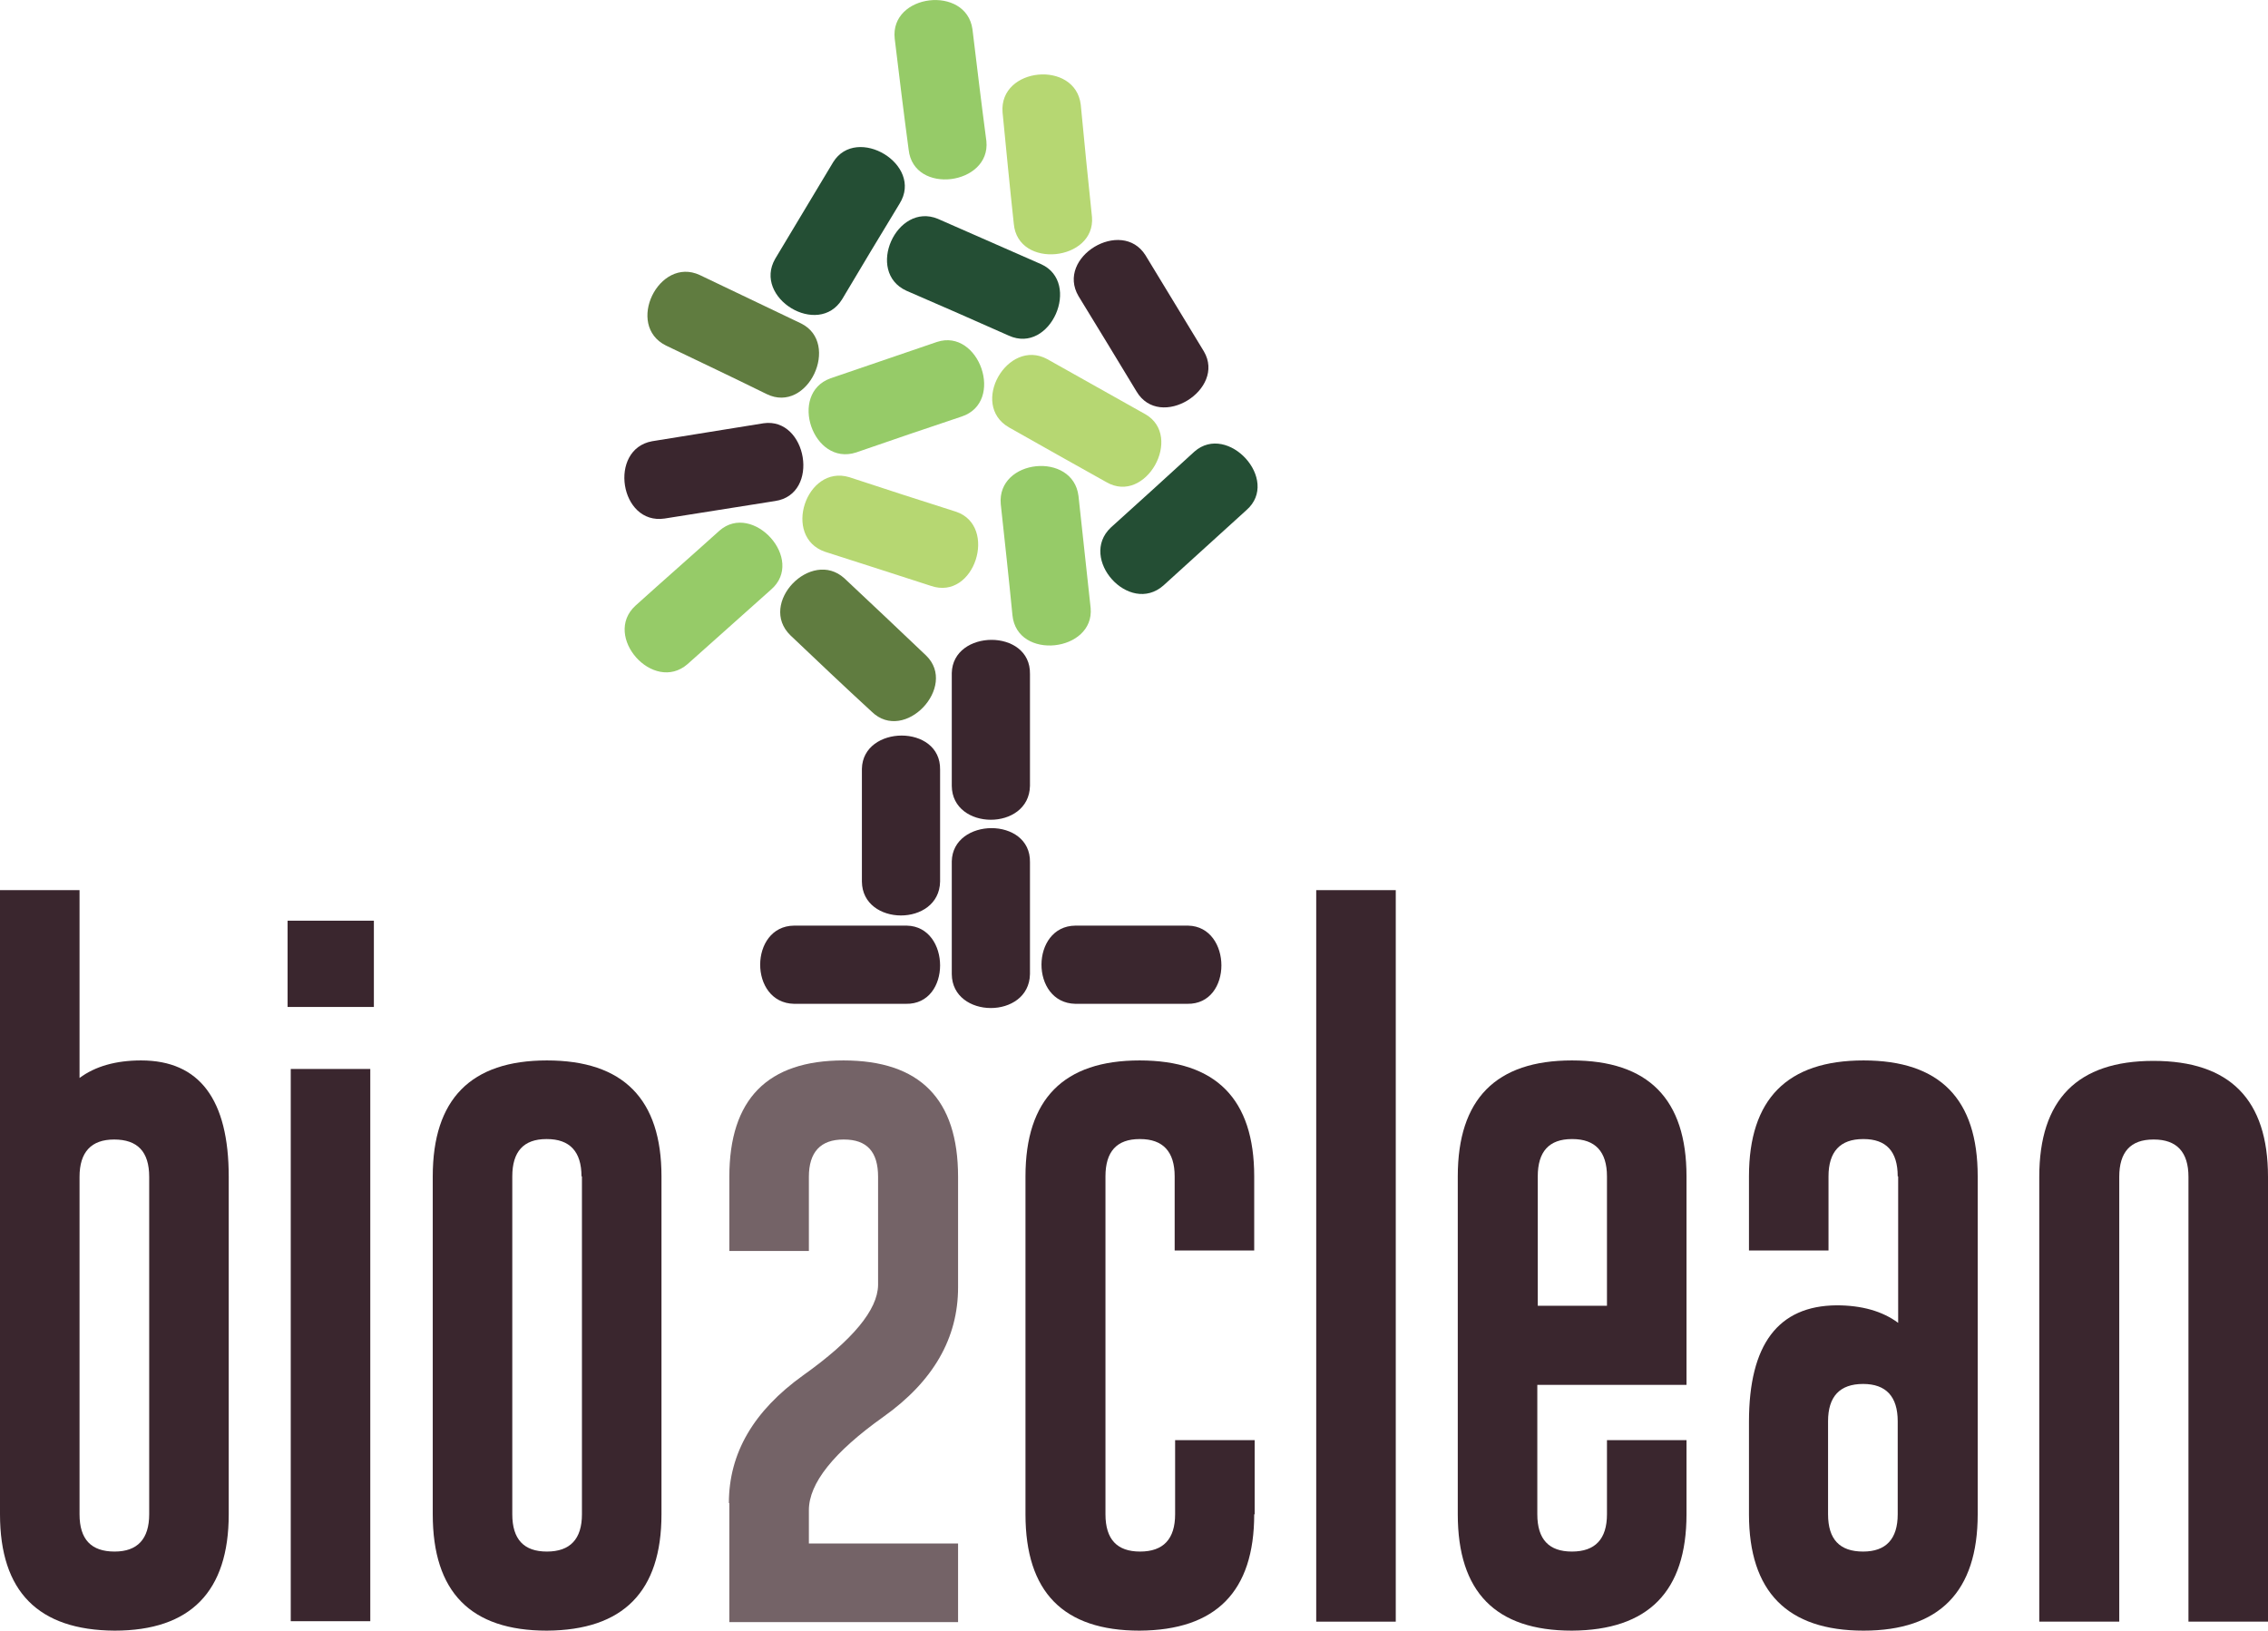 <?xml version="1.0" encoding="utf-8"?>
<!-- Generator: Adobe Illustrator 27.0.1, SVG Export Plug-In . SVG Version: 6.00 Build 0)  -->
<svg version="1.1" id="Layer_1" xmlns="http://www.w3.org/2000/svg" xmlns:xlink="http://www.w3.org/1999/xlink" x="0px" y="0px"
	 viewBox="0 0 504.7 362.9" style="enable-background:new 0 0 504.7 362.9;" xml:space="preserve">
<style type="text/css">
	.st0{fill:#3A262E;}
	.st1{fill:#746367;}
	.st2{fill-rule:evenodd;clip-rule:evenodd;fill:#B6D772;}
	.st3{fill-rule:evenodd;clip-rule:evenodd;fill:#3A262E;}
	.st4{fill-rule:evenodd;clip-rule:evenodd;fill:#607C40;}
	.st5{fill-rule:evenodd;clip-rule:evenodd;fill:#96CB68;}
	.st6{fill-rule:evenodd;clip-rule:evenodd;fill:#244E34;}
</style>
<path class="st0" d="M50.9,337c0,17.2-8.5,25.9-25.4,25.9C8.5,362.8,0,354.2,0,337V198.1h17.7v41.8c3.5-2.6,8.1-3.9,13.7-3.9
	c13,0,19.5,8.7,19.5,25.9V337z M17.7,337c0,5.6,2.6,8.3,7.8,8.3c5.1,0,7.7-2.8,7.7-8.3v-75.1c0-5.6-2.6-8.3-7.8-8.3
	c-5.1,0-7.7,2.8-7.7,8.3V337z"/>
<path class="st0" d="M64,204.9h19.2v19.2H64V204.9z M64.7,237.9h17.7v122.9H64.7V237.9z"/>
<path class="st0" d="M147.2,337c0,17.2-8.5,25.8-25.5,25.9c-17,0-25.4-8.6-25.4-25.9v-75.2c0-17.2,8.5-25.8,25.4-25.8
	c17,0,25.5,8.6,25.5,25.8V337z M129.4,261.8c0-5.5-2.6-8.3-7.7-8.3h-0.1c-5.1,0-7.6,2.8-7.6,8.3V337c0,5.6,2.6,8.3,7.7,8.3
	c5.2,0,7.8-2.8,7.8-8.3V261.8z"/>
<path class="st1" d="M162.2,334.5c0-11.1,5.5-20.5,16.5-28.4c11.1-7.9,16.6-14.6,16.7-20.1v-24.1c0-5.6-2.5-8.3-7.6-8.3h-0.1
	c-5.1,0-7.7,2.8-7.7,8.3v16.5h-17.7v-16.5c0-17.3,8.5-25.9,25.4-25.9c17,0,25.5,8.6,25.5,25.9v24.6c0,11.3-5.5,20.9-16.6,28.8
	c-11.1,7.9-16.6,14.8-16.6,20.8v7.4h33.2v17.5h-50.9V334.5z"/>
<path class="st0" d="M279.1,337c0,17.2-8.5,25.8-25.5,25.9c-17,0-25.4-8.6-25.4-25.9v-75.2c0-17.2,8.5-25.8,25.4-25.8
	c17,0,25.5,8.6,25.5,25.8v16.5h-17.7v-16.5c0-5.5-2.6-8.3-7.7-8.3h-0.1c-5.1,0-7.6,2.8-7.6,8.3V337c0,5.6,2.6,8.3,7.7,8.3
	c5.2,0,7.8-2.8,7.8-8.3v-16.5h17.7V337z"/>
<rect x="292.9" y="198.1" class="st0" width="17.7" height="162.8"/>
<path class="st0" d="M342.1,308.2V337c0,5.6,2.6,8.3,7.7,8.3c5.2,0,7.8-2.8,7.8-8.3v-16.5h17.7V337c0,17.2-8.5,25.8-25.5,25.9
	c-17,0-25.4-8.6-25.4-25.9v-75.2c0-17.2,8.5-25.8,25.4-25.8c17,0,25.5,8.6,25.5,25.8v46.4H342.1z M342.1,290.6h15.5v-28.8
	c0-5.5-2.6-8.3-7.7-8.3h-0.1c-5.1,0-7.6,2.8-7.6,8.3V290.6z"/>
<path class="st0" d="M422.3,261.8c0-5.6-2.6-8.3-7.6-8.3h-0.1c-5.1,0-7.7,2.8-7.7,8.3v16.5h-17.7v-16.5c0-17.2,8.5-25.8,25.5-25.8
	c17,0,25.4,8.6,25.4,25.8V337c0,17.2-8.5,25.9-25.4,25.9c-17,0-25.5-8.7-25.5-25.9v-20.6c0-17.2,6.5-25.8,19.5-25.9
	c5.6,0,10.2,1.3,13.7,3.9V261.8z M406.8,337c0,5.6,2.6,8.3,7.8,8.3c5.1,0,7.7-2.8,7.7-8.3v-20.7c0-5.5-2.6-8.3-7.7-8.3
	c-5.2,0-7.8,2.8-7.8,8.3V337z"/>
<path class="st0" d="M471.5,360.9h-17.7v-99c0-17.2,8.5-25.8,25.4-25.8c17,0,25.5,8.6,25.5,25.8v99H487v-99c0-5.5-2.6-8.3-7.7-8.3
	h-0.1c-5.1,0-7.6,2.8-7.6,8.3V360.9z"/>
<path class="st2" d="M223.1,25c-0.8-10.1,16.2-11.7,17.4-1.7c0.8,8.3,1.6,16.6,2.5,25c0.8,9.8-16.5,11.7-17.4,1.5
	C224.7,41.5,223.9,33.2,223.1,25"/>
<path class="st2" d="M183.6,122.8c-9.6-3.3-4.2-19.5,5.4-16.6c7.9,2.6,15.9,5.2,23.8,7.7c9.3,3.2,4.1,19.8-5.6,16.5
	C199.4,127.9,191.5,125.3,183.6,122.8"/>
<path class="st2" d="M224.5,95.1c-8.8-5.1-0.3-19.9,8.5-15.2c7.3,4.1,14.6,8.2,21.9,12.3c8.5,4.9,0.1,20.2-8.7,15.1
	C238.9,103.2,231.7,99.2,224.5,95.1"/>
<path class="st3" d="M240,65.9c-5.1-8.7,9.6-17.5,14.9-9.1c4.3,7.1,8.7,14.3,13,21.4c5,8.5-9.8,17.7-15,8.9
	C248.6,80,244.3,72.9,240,65.9"/>
<path class="st3" d="M229.2,174.9c-0.2,10.1-17.3,10-17.4,0c0-8.4,0-16.7,0-25.1c0.2-9.8,17.6-10,17.4,0.2
	C229.2,158.4,229.2,166.7,229.2,174.9"/>
<path class="st3" d="M229.2,216.8c-0.2,10.1-17.3,10-17.4,0c0-8.4,0-16.7,0-25.1c0.2-9.8,17.6-10,17.4,0.2
	C229.2,200.3,229.2,208.6,229.2,216.8"/>
<path class="st3" d="M209.2,196.2c-0.2,10.1-17.3,10-17.4,0c0-8.4,0-16.7,0-25.1c0.2-9.8,17.6-10,17.4,0.2
	C209.2,179.6,209.2,187.9,209.2,196.2"/>
<path class="st3" d="M176.7,223.4c-10.1-0.2-10-17.3,0-17.4c8.4,0,16.7,0,25.1,0c9.8,0.2,10,17.6-0.2,17.4
	C193.3,223.4,185,223.4,176.7,223.4"/>
<path class="st3" d="M239.3,223.4c-10.1-0.2-10-17.3,0-17.4c8.4,0,16.7,0,25.1,0c9.8,0.2,10,17.6-0.2,17.4
	C255.8,223.4,247.6,223.4,239.3,223.4"/>
<path class="st3" d="M147.9,115.4c-10,1.5-12.6-15.4-2.8-17.2c8.3-1.3,16.5-2.7,24.8-4c9.7-1.4,12.7,15.8,2.6,17.3
	C164.2,112.8,156.1,114.1,147.9,115.4"/>
<path class="st4" d="M175.9,141.4c-7.3-7.1,4.6-19.4,12-12.7c6.1,5.7,12.2,11.5,18.2,17.2c7.1,6.9-4.8,19.6-12.1,12.5
	C187.9,152.8,181.9,147.1,175.9,141.4"/>
<path class="st4" d="M148.2,76.9c-9.1-4.5-1.6-19.9,7.5-15.7c7.5,3.6,15.1,7.2,22.6,10.8c8.8,4.4,1.5,20.2-7.7,15.7
	C163.1,84,155.7,80.5,148.2,76.9"/>
<path class="st5" d="M222.7,112.2c-0.9-10.1,16.1-11.8,17.3-1.8c0.9,8.3,1.8,16.6,2.7,24.9c0.9,9.8-16.4,11.8-17.4,1.6
	C224.5,128.7,223.6,120.5,222.7,112.2"/>
<path class="st5" d="M199.1,8.6C198-1.4,215-3.4,216.4,6.5c1,8.3,2,16.6,3.1,24.9c1,9.8-16.2,12.1-17.3,1.9
	C201.1,25.1,200.1,16.9,199.1,8.6"/>
<path class="st5" d="M153,147.8c-7.6,6.6-19-6.2-11.6-13c6.2-5.6,12.5-11.1,18.7-16.7c7.4-6.5,19.2,6.4,11.5,13.1
	C165.3,136.8,159.2,142.3,153,147.8"/>
<path class="st5" d="M190.5,100.7c-9.6,3.1-15.1-13.1-5.7-16.5c7.9-2.7,15.8-5.4,23.7-8.1c9.4-3.1,15.2,13.4,5.5,16.6
	C206.2,95.3,198.3,98,190.5,100.7"/>
<path class="st6" d="M201.7,64.7c-9.2-4.2-2.2-19.8,7-16c7.7,3.4,15.3,6.7,23,10.1c9,4.1,2.1,20.1-7.2,15.9
	C216.9,71.3,209.3,68,201.7,64.7"/>
<path class="st6" d="M258.9,130.3c-7.6,6.7-19-6-11.7-12.9c6.2-5.6,12.4-11.2,18.6-16.9c7.4-6.5,19.2,6.3,11.6,13
	C271.2,119.1,265.1,124.7,258.9,130.3"/>
<path class="st6" d="M187.4,66.6c-5.3,8.6-19.9-0.3-14.9-9c4.3-7.2,8.6-14.3,12.9-21.5c5.2-8.4,20.2,0.5,14.8,9.2
	C195.9,52.4,191.6,59.5,187.4,66.6"/>
</svg>
